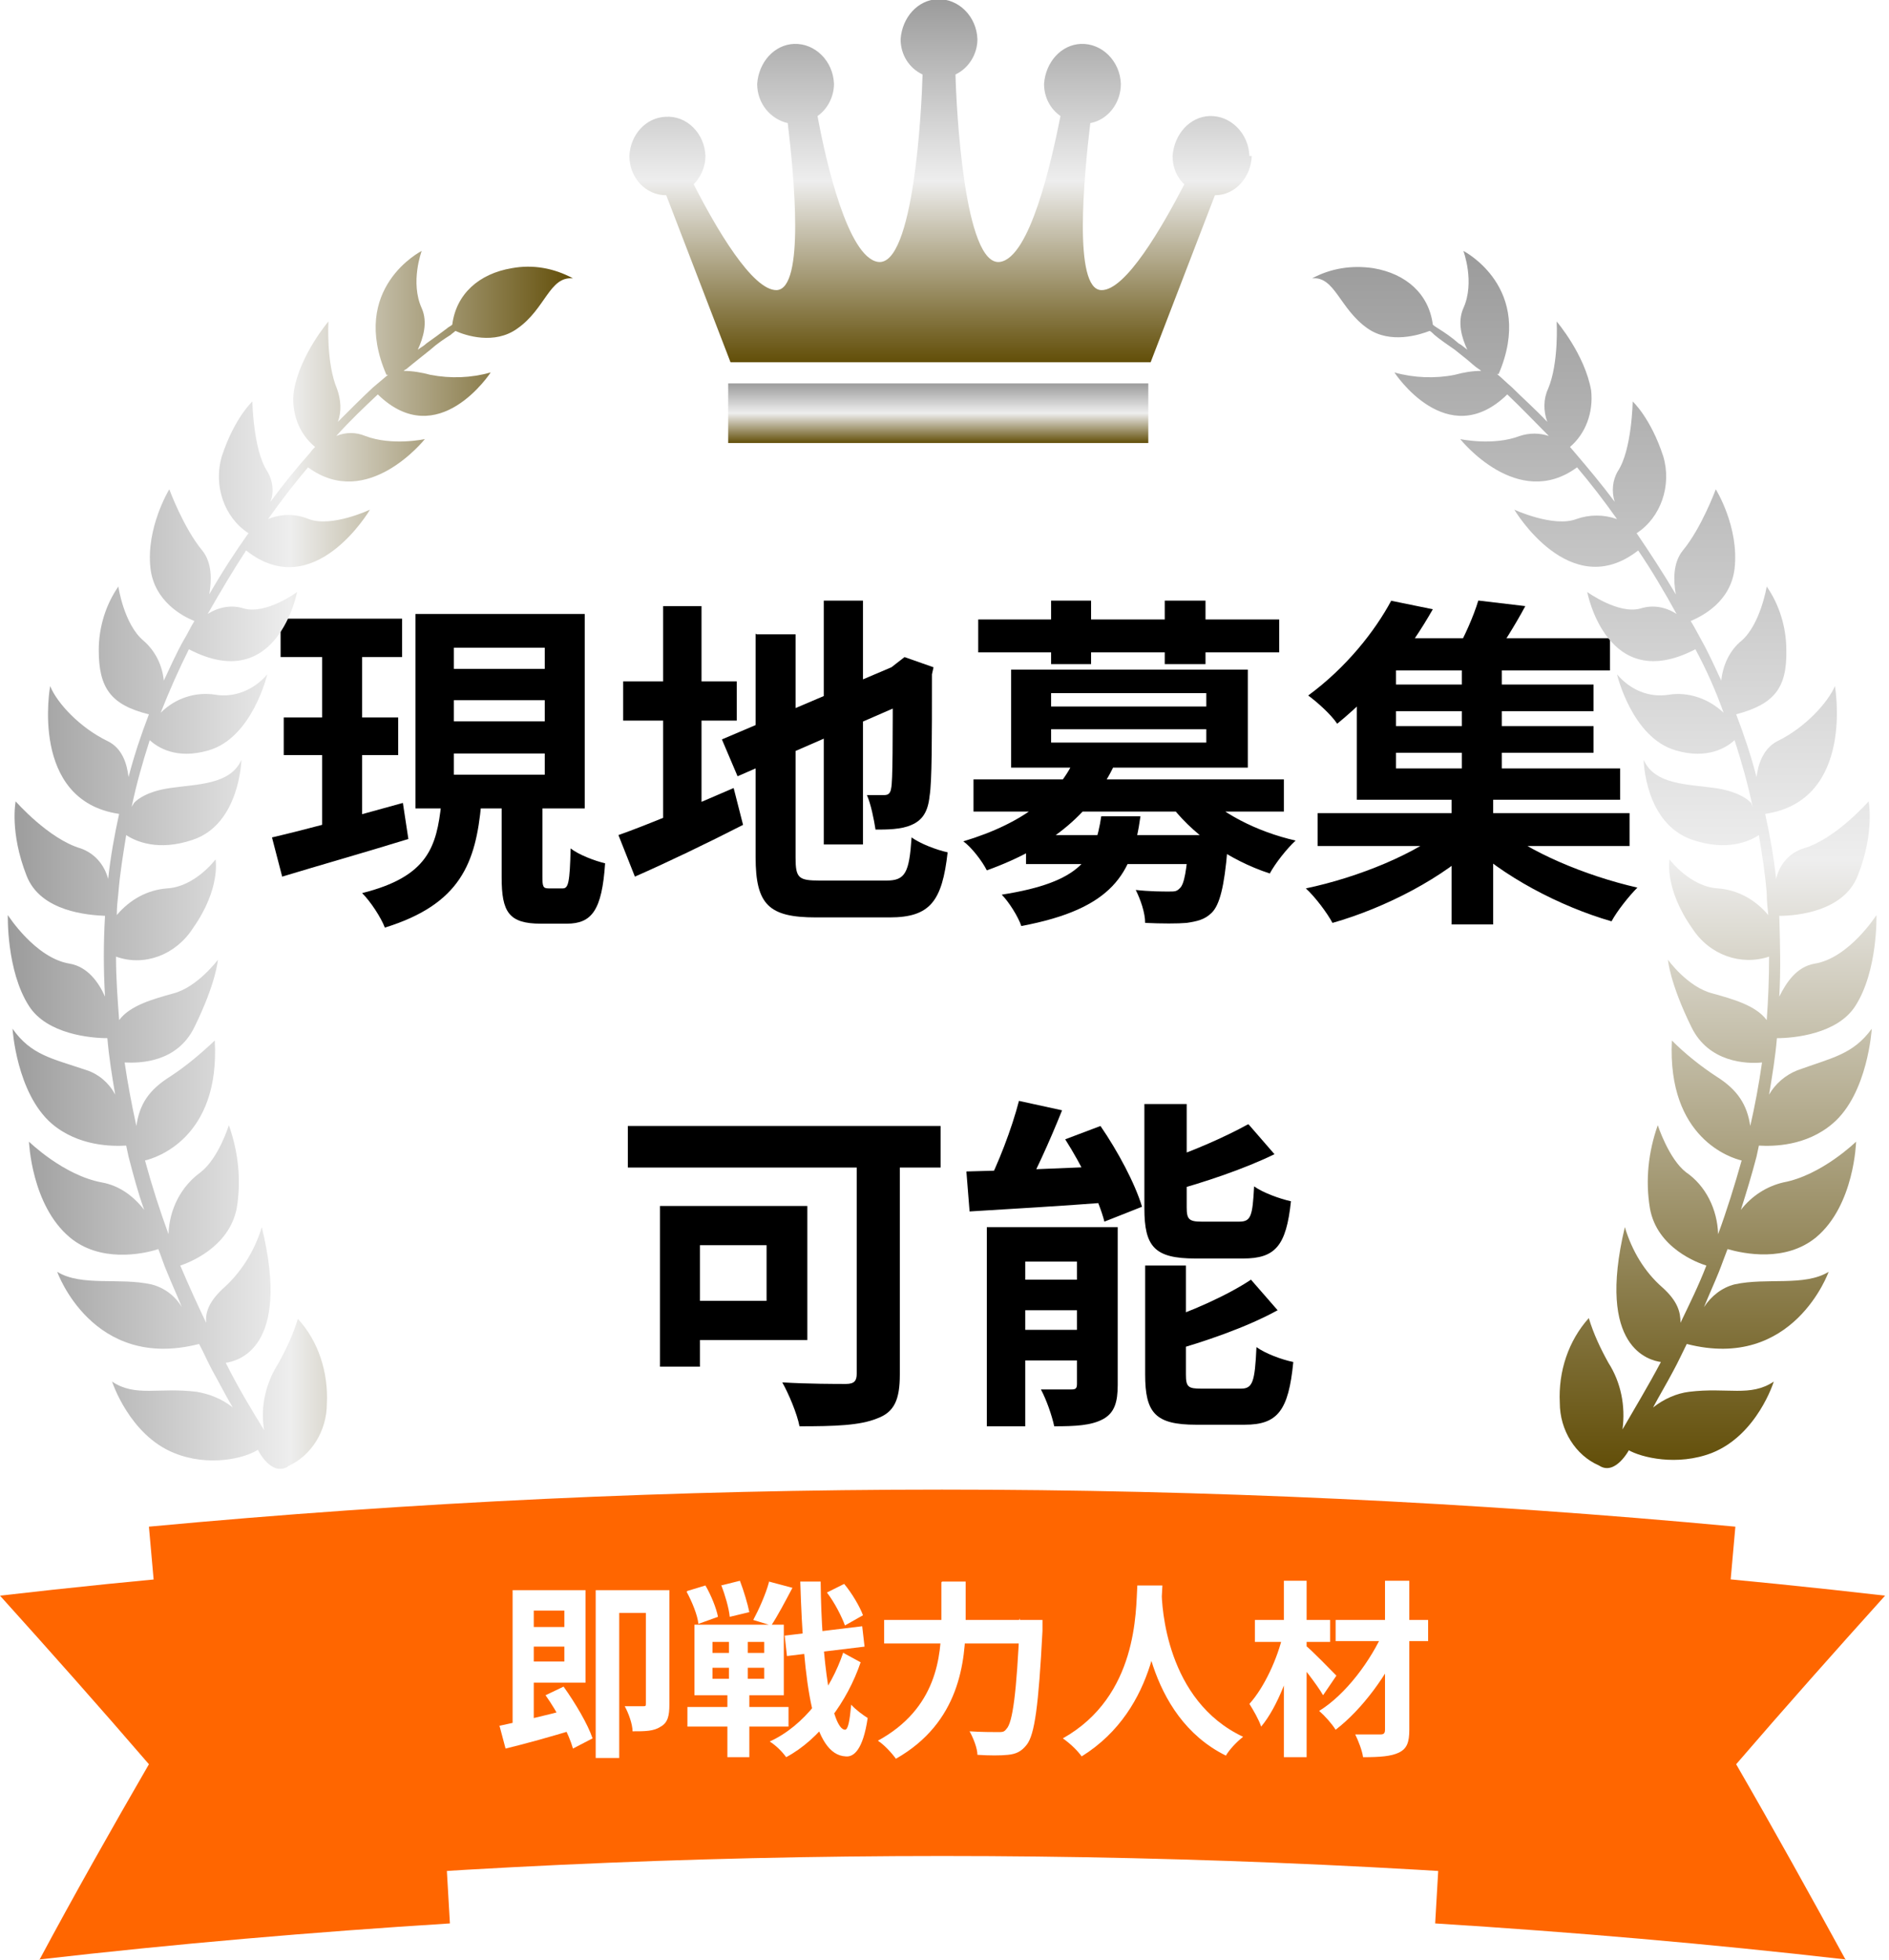 <?xml version="1.0" encoding="UTF-8"?>
<svg id="_レイヤー_1" data-name="レイヤー_1" xmlns="http://www.w3.org/2000/svg" version="1.1" xmlns:xlink="http://www.w3.org/1999/xlink" viewBox="0 0 241 250">
  <!-- Generator: Adobe Illustrator 29.1.0, SVG Export Plug-In . SVG Version: 2.1.0 Build 142)  -->
  <defs>
    <style>
      .st0, .st1 {
        fill: #f60;
        fill-rule: evenodd;
      }

      .st2 {
        fill: #fff;
      }

      .st3 {
        fill: url(#_名称未設定グラデーション_2);
      }

      .st4 {
        fill: url(#_名称未設定グラデーション);
      }

      .st5 {
        fill: url(#_名称未設定グラデーション_4);
      }

      .st6 {
        fill: url(#_名称未設定グラデーション_3);
      }

      .st1 {
        filter: url(#drop-shadow-1);
      }
    </style>
    <linearGradient id="_名称未設定グラデーション" data-name="名称未設定グラデーション" x1="119.7" y1="250.5" x2="119.7" y2="204.2" gradientTransform="translate(0 250.4) scale(1 -1)" gradientUnits="userSpaceOnUse">
      <stop offset="0" stop-color="#9b9b9b"/>
      <stop offset=".5" stop-color="#eee"/>
      <stop offset="1" stop-color="#624e08"/>
    </linearGradient>
    <linearGradient id="_名称未設定グラデーション_2" data-name="名称未設定グラデーション 2" x1="119.7" y1="201.5" x2="119.7" y2="193.9" gradientTransform="translate(0 250.4) scale(1 -1)" gradientUnits="userSpaceOnUse">
      <stop offset="0" stop-color="#9b9b9b"/>
      <stop offset=".5" stop-color="#eee"/>
      <stop offset="1" stop-color="#624e08"/>
    </linearGradient>
    <filter id="drop-shadow-1" x="7" y="178" width="227" height="76" filterUnits="userSpaceOnUse">
      <feOffset dx="0" dy="1"/>
      <feGaussianBlur result="blur" stdDeviation="4"/>
      <feFlood flood-color="#000" flood-opacity=".2"/>
      <feComposite in2="blur" operator="in"/>
      <feComposite in="SourceGraphic"/>
    </filter>
    <linearGradient id="_名称未設定グラデーション_3" data-name="名称未設定グラデーション 3" x1="1" y1="140.8" x2="73.1" y2="140.8" gradientTransform="translate(0 250.4) scale(1 -1)" gradientUnits="userSpaceOnUse">
      <stop offset="0" stop-color="#9b9b9b"/>
      <stop offset=".5" stop-color="#eee"/>
      <stop offset="1" stop-color="#624e08"/>
    </linearGradient>
    <linearGradient id="_名称未設定グラデーション_4" data-name="名称未設定グラデーション 4" x1="203.5" y1="218.4" x2="203.5" y2="63.1" gradientTransform="translate(0 250.4) scale(1 -1)" gradientUnits="userSpaceOnUse">
      <stop offset="0" stop-color="#9b9b9b"/>
      <stop offset=".5" stop-color="#eee"/>
      <stop offset="1" stop-color="#624e08"/>
    </linearGradient>
  </defs>
  <path d="M130,140.4l5.5,1.2c-1.6,4-3.6,8.4-5.2,11.2l-4.6-1.2c1.6-3,3.4-7.7,4.3-11.2ZM123.3,149.4c4.8-.1,11.9-.4,18.7-.7v4.6c-6.5.5-13.3.9-18.3,1.2l-.4-5ZM125.9,156.5h14v4.4h-9.1v21h-4.9v-25.4ZM137.4,156.5h5.2v20.1c0,2.2-.4,3.6-1.9,4.4-1.5.8-3.5.9-6.2.9-.3-1.4-1-3.4-1.7-4.7,1.5,0,3.3,0,3.9,0,.5,0,.7-.1.7-.7v-20ZM128.2,163.2h12.2v3.9h-12.2v-3.9ZM128.2,169.6h12.2v3.9h-12.2v-3.9ZM146.1,140.8h5.3v13.2c0,1.5.3,1.8,1.9,1.8h4.8c1.5,0,1.7-.7,1.9-4.5,1.1.8,3.3,1.6,4.7,1.9-.6,5.7-2,7.3-6.1,7.3h-6.1c-5.2,0-6.5-1.5-6.5-6.4v-13.3ZM159.3,143.4l3.3,3.8c-3.9,1.9-9,3.6-13.4,4.8-.2-1.1-.9-2.6-1.5-3.7,4.1-1.3,8.6-3.3,11.5-4.9ZM146.1,161.4h5.2v13.9c0,1.6.3,1.8,2,1.8h5c1.5,0,1.8-.8,2-5.3,1.1.8,3.2,1.6,4.7,1.9-.6,6.2-2,8-6.2,8h-6.2c-5.2,0-6.5-1.5-6.5-6.4v-13.9ZM159.6,163.2l3.4,3.9c-4,2.2-9.3,4-13.9,5.3-.3-1-1-2.7-1.5-3.7,4.3-1.4,9-3.5,12-5.5ZM135.9,145.3l4.5-1.7c2.2,3.2,4.4,7.3,5.3,10.3l-4.8,1.9c-.7-2.8-2.9-7.2-5-10.5Z"/>
  <path d="M109.3,145h5.5v30.3c0,3.2-.7,4.8-2.9,5.6-2.2.9-5.4,1-9.9,1-.3-1.6-1.4-4.2-2.2-5.6,3.2.2,7,.2,8.1.2,1.1,0,1.4-.4,1.4-1.3v-30.1ZM84.2,153.8h5.1v20.5h-5.1v-20.5ZM86.4,153.8h16.6v17.1h-16.6v-5h11.4v-7.1h-11.4v-5ZM80.1,143.6h39.9v5.3h-39.9v-5.3Z"/>
  <path d="M168.1,103.7h39.8v4.2h-39.8v-4.2ZM176.6,87.3h26.7v3.4h-26.7v-3.4ZM176.6,92.6h26.7v3.4h-26.7v-3.4ZM175.5,81.4h29.9v4.1h-29.9v-4.1ZM186.5,84h5.1v15.4h-5.1v-15.4ZM185.2,100.9h5.3v17h-5.3v-17ZM184.8,105.5l4,1.9c-4.5,4.5-12.1,8.4-18.8,10.3-.7-1.3-2.2-3.3-3.4-4.4,6.7-1.4,14.3-4.5,18.2-7.9ZM191.1,105.3c3.8,3.3,11.2,6.4,17.8,7.9-1.1,1.1-2.6,3-3.3,4.3-6.6-1.9-14-5.8-18.5-10.2l4-2ZM188.7,76.6l5.9.7c-1.4,2.6-3,5.1-4.2,6.8l-4.7-.9c1.1-1.9,2.3-4.6,2.9-6.6ZM177.4,76.6l5.4,1.1c-2.9,5.1-6.8,10.2-12.2,14.6-.8-1.2-2.6-2.8-3.7-3.6,4.9-3.6,8.5-8.2,10.6-12.1ZM173.1,84.1h5v13.9h28.6v4h-33.6v-17.9Z"/>
  <path d="M130.9,106.5h22.7v3.7h-22.7v-3.7ZM124.2,99.4h39.6v4.1h-39.6v-4.1ZM137.1,96.7l5.1.8c-2.8,5.9-7.7,10.4-16.3,13.5-.6-1.2-2-3-3-3.7,8-2.4,12.3-6.2,14.2-10.5ZM153,100.7c2.5,2.9,7.4,5.4,12.3,6.5-1.1,1-2.6,2.9-3.3,4.2-5.2-1.7-10.1-5.1-13-9.2l4-1.5ZM151.7,106.5h5s0,1.1-.1,1.8c-.4,4.8-1,7.1-2,8.1-.9.9-1.9,1.1-3.2,1.3-1.1.1-3.2.1-5.3,0,0-1.3-.6-3-1.2-4.2,1.8.2,3.4.2,4.2.2s1,0,1.4-.4c.6-.5.9-2.3,1.2-6.3v-.6ZM140.5,104.1h5c-1,7.3-3.5,11.8-15.2,14-.4-1.2-1.6-3.1-2.5-4,10.2-1.6,11.9-4.7,12.7-10ZM124.8,79h38.4v4.2h-38.4v-4.2ZM134.1,76.6h5.1v8.1h-5.1v-8.1ZM148.6,76.6h5.2v8.1h-5.2v-8.1ZM134.1,93v1.7h19.8v-1.7h-19.8ZM134.1,88.4v1.7h19.8v-1.7h-19.8ZM129,85.4h30.2v12.5h-30.2v-12.5Z"/>
  <path d="M105.1,76.6h5v31.1h-5v-31.1ZM92.1,94.3l22.8-9.7,1.9,4.5-22.7,9.9-2-4.7ZM96.5,80.9h5v28.5c0,2.6.4,2.9,3.1,2.9h8.5c2.4,0,2.9-1,3.2-5.5,1.1.8,3.2,1.6,4.6,1.9-.7,6.2-2.2,8.3-7.4,8.3h-9.4c-6,0-7.7-1.6-7.7-7.7v-28.5ZM113.9,85.2h-.3l.9-.7.9-.7,3.7,1.3-.2.9c0,8.4,0,13.7-.3,15.5-.2,2-.9,3.1-2.3,3.7-1.3.6-3.2.6-4.6.6-.2-1.3-.6-3.3-1.1-4.4.7,0,1.8,0,2.2,0s.8-.1.9-.9c.2-.9.2-5.7.2-15.4ZM79.5,86.9h14.5v5h-14.5v-5ZM84.6,77.3h4.9v29.2h-4.9v-29.2ZM78.9,106.5c3.7-1.3,9.4-3.7,14.7-6l1.2,4.7c-4.7,2.4-9.7,4.8-13.8,6.6l-2.1-5.3Z"/>
  <path d="M35.8,78.9h15.5v4.9h-15.5v-4.9ZM36.2,91.5h14.6v4.8h-14.6v-4.8ZM34.7,106.8c4.3-1,10.6-2.7,16.7-4.4l.7,4.6c-5.5,1.7-11.5,3.4-16.1,4.8l-1.3-5ZM57.9,89.3v2.7h11.6v-2.7h-11.6ZM57.9,96.1v2.7h11.6v-2.7h-11.6ZM57.9,82.6v2.7h11.6v-2.7h-11.6ZM53,78.3h21.6v24.8h-21.6v-24.8ZM64.1,101.2h5.1v10.6c0,1.3.1,1.5.8,1.5h1.8c.7,0,.9-.7,1-5.1,1,.8,3.1,1.6,4.4,1.9-.4,6-1.7,7.7-4.9,7.7h-3.3c-4.1,0-5-1.5-5-5.9v-10.6ZM56.3,102.5h5.1c-.7,7.5-2.6,12.8-12.3,15.8-.5-1.3-1.8-3.3-2.9-4.4,8.4-2.1,9.5-5.9,10.1-11.4ZM41.1,80.9h5.1v25.9l-5.1.7v-26.6Z"/>
  <path class="st4" d="M159.4,19.9c-.1-2.9-2.4-5.2-5.1-5.1-2.5.1-4.5,2.3-4.7,5.1,0,1.4.5,2.7,1.5,3.6-2.8,5.4-7.5,13.6-10.6,13.5-3.6-.1-2.2-14.6-1.4-21.3,2.2-.4,3.9-2.5,3.9-5-.1-2.9-2.4-5.2-5.1-5.1-2.5.1-4.5,2.3-4.7,5.1,0,1.7.8,3.2,2.1,4.1-1.2,6-3.9,18-7.7,18.6-4.6.7-5.6-19.8-5.7-23.9,1.7-.8,2.8-2.6,2.8-4.5-.1-2.9-2.4-5.2-5.1-5.1-2.5.1-4.5,2.3-4.7,5.1,0,2,1.1,3.7,2.8,4.5-.1,4.1-1.1,24.6-5.7,23.9-3.8-.6-6.6-12.6-7.7-18.6,1.3-.9,2.1-2.5,2.1-4.1-.1-2.9-2.4-5.2-5.1-5.1-2.5.1-4.5,2.3-4.7,5.1,0,2.5,1.7,4.5,3.9,5,.8,6.7,2.2,21.1-1.4,21.3-3.1.1-7.8-8-10.6-13.5.9-.9,1.5-2.2,1.5-3.6-.1-2.9-2.4-5.2-5.1-5-2.5.1-4.5,2.3-4.6,5,0,2.8,2.1,5,4.7,5l8.2,21.3h53.6l8.2-21.3c2.6,0,4.6-2.3,4.7-5"/>
  <path class="st3" d="M146.5,48.9h-53.6v7.6h53.6v-7.6Z"/>
  <path class="st0" d="M235.5,249.9c-17.4-2-34.9-3.5-52.4-4.6.9-15.5,1.8-31.1,2.7-46.6,18.2,1.1,36.5,2.7,54.7,4.8-6.4,7.1-12.8,14.3-19,21.5,4.8,8.3,9.4,16.6,14,25"/>
  <path class="st0" d="M5,249.9c17.4-2,34.9-3.5,52.4-4.6-.9-15.5-1.8-31.1-2.7-46.6-18.2,1.1-36.5,2.7-54.7,4.8,6.4,7.1,12.8,14.3,19,21.5-4.8,8.3-9.5,16.6-14,25"/>
  <path class="st1" d="M217.3,240.2c-64.6-6-129.6-6-194.2,0-1.4-15.5-2.7-31-4.1-46.5,67.3-6.3,135-6.3,202.4,0-1.4,15.5-2.7,31-4.1,46.5"/>
  <path class="st6" d="M36.7,187c3-1.3,5-4.5,5-8,.2-4-1.1-8-3.7-10.8-.6,2-1.5,3.9-2.5,5.7-1.6,2.5-2.3,5.5-1.8,8.5-1.6-2.6-3.3-5.4-4.9-8.6h0c1.4-.2,8.4-1.7,4.6-17.3-.9,3-2.6,5.7-4.8,7.7-2,1.8-2.4,3.2-2.3,4.5-1.1-2.3-2.2-4.7-3.3-7.3h0c.9-.3,6.2-2.2,7.2-7.3.6-3.6.2-7.2-1-10.6,0,0-1.3,4.2-3.6,6-2.5,1.8-4,4.7-4.1,7.9-1.1-3-2.1-6.1-3-9.4,1.3-.3,9.6-2.8,8.9-15.3-1.8,1.7-3.7,3.3-5.7,4.6-2.7,1.7-3.9,3.5-4.3,6.3-.6-2.7-1.1-5.4-1.5-8.1,2,.1,6.7,0,8.9-4.5,2.8-5.7,3-8.6,3-8.6,0,0-2.6,3.5-5.7,4.3-2.5.7-5.5,1.5-6.9,3.4-.2-2.7-.4-5.4-.4-8.1,3.6,1.3,7.6-.2,9.8-3.6,3.6-5.1,2.9-8.8,2.9-8.8,0,0-2.6,3.5-6.2,3.7-2.5.2-4.7,1.4-6.4,3.4,0-.9.1-1.9.2-2.8.2-2.5.6-4.9,1-7.4,1.2.8,4.1,2.1,8.5.6,6-2,6.2-10.2,6.2-10.2-1.4,3.2-5.7,3.1-9.1,3.6-3.5.5-4.6,1.9-4.6,1.9l-.3.5c.6-2.9,1.4-5.7,2.3-8.5,1,.9,3.4,2.5,7.5,1.3,5.6-1.6,7.5-9.7,7.5-9.7-1.7,2-4.2,3-6.6,2.6-2.5-.4-5.1.4-7,2.3,1.1-2.8,2.3-5.5,3.6-8.1,11.3,5.9,13.8-7.3,13.8-7.3,0,0-3.9,2.9-6.8,2.1-1.5-.5-3.2-.2-4.6.7,1.6-2.8,3.2-5.5,4.9-8.1,8.7,6.9,15.8-5.2,15.8-5.2,0,0-4.9,2.3-7.8,1.2-1.7-.7-3.5-.7-5.2,0,1.7-2.4,3.4-4.6,5.1-6.6,7.6,5.6,14.9-3.6,14.9-3.6,0,0-4.2.9-7.6-.4-1.2-.5-2.5-.5-3.7,0,1.8-2,3.6-3.7,5.3-5.3,7.7,7.5,14.4-2.8,14.4-2.8-2.5.7-5.1.8-7.7.3-1.1-.3-2.3-.5-3.4-.5,0,0,.2-.2.3-.2.6-.5,1.1-.9,1.6-1.3.5-.4,1-.8,1.5-1.2.9-.8,1.8-1.4,2.6-1.9.2-.2.4-.3.6-.5,1.3.6,5,1.8,7.9-.3,3.6-2.5,4.1-6.7,7.1-6.4-2.4-1.3-5.1-1.8-7.8-1.3-4.2.7-7.1,3.3-7.6,7.2-.2.2-.5.3-.7.5-.8.6-1.6,1.2-2.6,1.9-.3.3-.7.5-1.1.8.7-1.5,1.3-3.5.5-5.3-1.5-3.3,0-7.3,0-7.3,0,0-9.3,4.7-4.5,15.8h.2c-.6.5-1.2,1-1.9,1.6-1.4,1.3-2.9,2.8-4.5,4.4.5-1.3.4-2.8-.1-4.2-1.4-3.3-1.1-8.6-1.1-8.6,0,0-3.6,4.2-4.4,8.8-.4,2.7.6,5.5,2.7,7.2-.2.2-.4.4-.6.7-1.7,1.9-3.4,4-5.1,6.3.5-1.3.3-2.7-.4-3.9-1.8-2.7-1.9-8.9-1.9-8.9,0,0-2.3,2.1-3.9,7-1.1,3.7.3,7.8,3.4,9.8-1.7,2.4-3.4,5-5,7.8.3-1.7.4-4-.9-5.6-2.4-2.9-4.2-7.8-4.2-7.8,0,0-3,4.9-2.4,10.1.5,4.2,4.1,6.1,5.6,6.7-.5.8-.9,1.7-1.4,2.5-.9,1.6-1.7,3.4-2.5,5.1-.2-2-1.1-3.8-2.6-5.1-2.5-2.1-3.2-6.9-3.2-6.9-1.6,2.3-2.5,5.2-2.5,8.1,0,4.8,1.5,7,6.4,8.2-1,2.6-1.9,5.3-2.6,8-.2-1.7-.8-3.7-2.7-4.6-3.5-1.7-6.4-4.8-7.3-7,0,0-2.7,14.6,8.8,16.3-.6,2.7-1.1,5.5-1.4,8.3-.5-1.9-1.8-3.3-3.5-3.9-4.1-1.2-8.3-6-8.3-6,0,0-.8,3.9,1.4,9.5,1.8,4.6,7.9,5,10,5.1-.2,3.4-.2,6.9,0,10.3-.8-1.8-2.2-3.8-4.5-4.2-4.4-.7-7.9-6.2-7.9-6.2,0,0-.2,7.1,2.7,11.6,2.3,3.6,7.9,4.1,10,4.1.2,2.4.6,4.9,1,7.2-.8-1.5-2.1-2.6-3.6-3.1-4.4-1.5-7.1-1.9-9.5-5.3,0,0,.5,8.2,5,12.1,3.4,2.9,7.7,2.9,9.5,2.8.1.5.2.9.3,1.4.6,2.3,1.2,4.6,2,6.8-1.4-1.8-3.2-3.1-5.4-3.5-4.9-.9-9.3-5.2-9.3-5.2,0,0,.3,8.1,5.2,12.2,3.8,3.2,9.2,2.2,11.3,1.5.4,1,.7,2,1.1,2.9.6,1.5,1.3,3,1.9,4.5-.9-1.5-2.3-2.5-3.9-2.9-4.1-.9-8.9.3-12-1.6,0,0,4.5,12.7,18.1,9.2.6,1.1,1.1,2.3,1.7,3.4.9,1.6,1.7,3.2,2.6,4.7-1.4-1.1-2.9-1.7-4.6-2-4.9-.6-7.8.7-10.8-1.3,0,0,2.2,6.8,7.9,9.1,4.4,1.8,9,.7,10.7-.4,0,0,1.7,3.5,3.9,2.1"/>
  <path class="st5" d="M207.7,184.9c1.7,1,6.3,2.1,10.7.4,5.8-2.3,7.9-9.1,7.9-9.1-3,2-5.9.7-10.8,1.3-1.6.2-3.2.9-4.6,2,.8-1.5,1.7-3,2.6-4.7.6-1.1,1.1-2.2,1.7-3.4,13.6,3.5,18.1-9.2,18.1-9.2-3.1,1.9-7.9.7-12,1.6-1.6.4-3,1.5-3.9,2.9.6-1.5,1.3-3,1.9-4.5.4-1,.7-1.9,1.1-2.9,2.1.6,7.4,1.7,11.3-1.5,4.9-4.1,5.1-12.2,5.1-12.2,0,0-4.4,4.3-9.3,5.2-2.1.5-4,1.7-5.4,3.5.7-2.2,1.4-4.5,2-6.8.1-.5.2-.9.3-1.4,1.8.1,6,.1,9.4-2.8,4.5-3.8,5-12.1,5-12.1-2.4,3.3-5.1,3.7-9.5,5.3-1.5.6-2.8,1.7-3.6,3.1.4-2.4.8-4.8,1-7.2,2.1,0,7.7-.5,10-4.1,2.9-4.5,2.7-11.6,2.7-11.6,0,0-3.5,5.5-7.9,6.2-2.3.4-3.6,2.4-4.5,4.2.2-3.4.1-6.9,0-10.3,2.1,0,8.2-.5,10-5.1,2.2-5.5,1.4-9.5,1.4-9.5,0,0-4.2,4.8-8.3,6-1.7.5-3.1,2-3.5,3.9-.3-2.8-.8-5.6-1.4-8.3,11.5-1.7,8.9-16.3,8.9-16.3-.9,2.1-3.8,5.3-7.3,7-1.8.9-2.5,2.9-2.7,4.6-.7-2.7-1.6-5.4-2.6-8,4.9-1.3,6.5-3.4,6.4-8.2,0-2.9-.9-5.8-2.5-8.1,0,0-.8,4.8-3.2,6.9-1.5,1.2-2.4,3.1-2.6,5.1-.8-1.7-1.6-3.5-2.5-5.1-.5-.9-.9-1.7-1.4-2.5,1.4-.6,5.1-2.4,5.6-6.7.6-5.3-2.4-10.1-2.4-10.1,0,0-1.8,4.9-4.2,7.8-1.3,1.6-1.2,3.9-.9,5.6-1.6-2.7-3.3-5.3-5-7.8,3.1-2,4.5-6.1,3.4-9.8-1.6-4.9-3.9-7-3.9-7,0,0-.1,6.2-1.9,8.9-.7,1.2-.8,2.6-.4,3.9-1.7-2.3-3.4-4.3-5.1-6.3l-.6-.7c2-1.7,3-4.4,2.7-7.2-.8-4.6-4.4-8.8-4.4-8.8,0,0,.3,5.3-1.1,8.6-.6,1.3-.6,2.8-.1,4.2-1.5-1.6-3.1-3-4.5-4.4-.7-.6-1.3-1.2-1.9-1.7h.2c4.7-11-4.5-15.7-4.5-15.7,0,0,1.5,4,0,7.3-.8,1.8-.2,3.8.5,5.3-.4-.3-.7-.6-1.1-.8-.9-.8-1.8-1.4-2.6-1.9-.3-.2-.5-.3-.7-.5-.5-3.9-3.4-6.5-7.6-7.2-2.7-.4-5.4,0-7.8,1.3,2.9-.3,3.5,3.9,7.1,6.4,2.9,2,6.6.8,7.9.3.2.1.4.3.6.5.7.6,1.6,1.2,2.6,1.9.5.4,1,.8,1.5,1.2.5.4,1,.9,1.6,1.3.1,0,.2.2.3.2-1.2,0-2.3.2-3.4.5-2.5.5-5.2.4-7.7-.3,0,0,6.7,10.3,14.4,2.8,1.7,1.6,3.4,3.4,5.3,5.3-1.2-.4-2.5-.4-3.7,0-3.4,1.3-7.6.4-7.6.4,0,0,7.3,9.2,14.9,3.6,1.7,2,3.4,4.2,5.1,6.6-1.7-.6-3.5-.6-5.2,0-2.9,1.1-7.9-1.2-7.9-1.2,0,0,7.1,12,15.8,5.2,1.7,2.5,3.3,5.2,4.9,8.1-1.4-.9-3-1.2-4.6-.7-2.8.8-6.8-2.1-6.8-2.1,0,0,2.5,13.2,13.8,7.3,1.4,2.6,2.6,5.3,3.6,8.1-1.9-1.8-4.5-2.7-7-2.3-2.5.4-4.9-.6-6.6-2.6,0,0,1.9,8.1,7.5,9.7,4.1,1.2,6.5-.4,7.5-1.3.9,2.8,1.7,5.6,2.3,8.5l-.2-.5s-1.1-1.4-4.6-1.9c-3.5-.5-7.7-.4-9.1-3.6,0,0,.1,8.1,6.2,10.2,4.4,1.5,7.3.2,8.5-.6.4,2.4.8,4.9,1,7.4,0,.9.1,1.9.2,2.8-1.7-2-3.9-3.2-6.4-3.4-3.6-.2-6.2-3.7-6.2-3.7,0,0-.7,3.7,2.9,8.8,2.2,3.4,6.2,4.8,9.8,3.6,0,2.7-.1,5.4-.3,8.1-1.4-1.9-4.4-2.7-6.9-3.4-3.2-.8-5.7-4.3-5.7-4.3,0,0,.2,2.9,3,8.6,2.2,4.5,7,4.7,9,4.5-.4,2.8-.9,5.5-1.5,8.1-.4-2.7-1.6-4.6-4.3-6.3-2-1.3-4-2.9-5.7-4.6-.6,12.5,7.6,15,8.9,15.3-.9,3.2-1.9,6.4-3,9.4-.1-3.2-1.6-6.2-4.1-7.9-2.2-1.7-3.6-6-3.6-6-1.2,3.4-1.6,7-1,10.6.9,5.1,6.2,7,7.2,7.3h0c-1,2.6-2.2,5-3.3,7.3,0-1.3-.3-2.7-2.3-4.5-2.3-2-3.9-4.7-4.8-7.7-3.7,15.5,3.2,17,4.6,17.2,0,0,0,0,0,0-1.7,3.2-3.4,6-4.9,8.6.4-3-.2-6-1.8-8.5-1-1.8-1.9-3.7-2.5-5.7-2.6,2.9-3.9,6.8-3.7,10.8,0,3.5,2,6.7,5,8,2.1,1.4,3.9-2.1,3.9-2.1"/>
  <path class="st2" d="M170.4,206.6h11.8v2.7h-11.8v-2.7ZM176.8,201.6h3v19c0,1.6-.3,2.4-1.3,2.9-1,.5-2.5.6-4.6.6-.1-.8-.6-2.1-1-2.9,1.3,0,2.8,0,3.2,0s.6-.1.6-.6v-19ZM176.6,207.9l2.3,1.4c-1.8,4.2-5.1,8.7-8.5,11.3-.5-.8-1.4-1.8-2.1-2.4,3.4-2.1,6.6-6.4,8.3-10.3ZM160.1,206.6h9.6v2.8h-9.6v-2.8ZM163.8,201.6h2.9v22.5h-2.9v-22.5ZM163.7,208.4l1.9.7c-.9,4-2.6,8.6-4.7,11.1-.3-.9-1-2.1-1.5-2.9,1.9-2.1,3.6-5.8,4.3-8.9ZM166.5,209.8c.8.6,3.4,3.3,4,3.9l-1.7,2.5c-.8-1.4-2.8-3.9-3.7-5l1.4-1.4Z"/>
  <path class="st2" d="M145,202.2h3.3c-.2,4-.5,15.7-10.3,21.8-.5-.7-1.4-1.6-2.4-2.3,9.6-5.4,9.3-16.3,9.5-19.5ZM148.2,202.8c0,2.1.6,14.1,10.4,18.7-.9.7-1.8,1.7-2.2,2.4-10.3-5.1-10.8-18.4-11-20.8l2.8-.3Z"/>
  <path class="st2" d="M112.8,206.6h18.4v3h-18.4v-3ZM130,206.6h3s0,1,0,1.4c-.5,9.6-1,13.2-2,14.5-.7.9-1.4,1.2-2.4,1.3-.9.1-2.4.1-3.9,0,0-.8-.5-2.1-1-3,1.5.1,3,.1,3.6.1s.8,0,1.1-.4c.8-.8,1.3-4.6,1.7-13.5v-.6ZM120.2,201.7h3v4.9c0,5.4-.8,13.1-8.9,17.7-.5-.7-1.5-1.8-2.3-2.3,7.5-4.1,8.1-10.7,8.1-15.3v-4.9Z"/>
  <path class="st2" d="M100.1,208.6l9.9-1.2.3,2.6-9.9,1.2-.3-2.7ZM105.5,203.1l2.2-1.1c1,1.2,2,2.9,2.4,4l-2.3,1.3c-.4-1.1-1.3-2.9-2.3-4.2ZM87.7,202.9l2.3-.7c.7,1.2,1.4,2.9,1.6,4l-2.5.9c-.1-1.1-.8-2.8-1.5-4.1ZM92,202.2l2.4-.6c.5,1.3,1,3,1.2,4l-2.5.6c-.1-1.1-.6-2.8-1.1-4.1ZM90.9,212.7v1.4h6.6v-1.4h-6.6ZM90.9,209.4v1.4h6.6v-1.4h-6.6ZM88.6,207.2h11.4v9h-11.4v-9ZM87.7,217.7h12.9v2.5h-12.9v-2.5ZM98.1,201.7l3,.8c-.9,1.7-1.9,3.6-2.7,4.8l-2.3-.7c.7-1.3,1.6-3.3,2-4.8ZM93,207.9h2.4v7.2h.2v9h-2.8v-9h.2v-7.2ZM107.6,210.8l2.2,1.2c-1.7,5-5.2,9.8-9.5,12.1-.5-.7-1.3-1.5-2.1-2,4.4-2,7.8-6.6,9.4-11.4ZM102,201.7h2.7c.1,10.2,1.4,18.8,3.1,18.9.4,0,.6-1.1.8-3.2.5.6,1.6,1.4,2.1,1.7-.6,4.1-1.8,5-2.8,4.9-4.2-.2-5.4-9.1-5.8-22.3Z"/>
  <path class="st2" d="M66.6,207.5h6.3v2.5h-6.3v-2.5ZM65.4,202.8h2.7v17.8l-2.7.5v-18.3ZM63.7,220.1c2.3-.5,5.9-1.3,9.2-2.2l.3,2.7c-3,.9-6.2,1.8-8.7,2.4l-.8-3ZM69.6,216.2l2.3-1.1c1.5,2.1,3.1,4.8,3.7,6.6l-2.5,1.3c-.5-1.8-2-4.7-3.5-6.8ZM66.6,202.8h8.1v11.8h-8.1v-2.7h5.4v-6.5h-5.4v-2.7ZM82.4,202.8h3v14.6c0,1.4-.2,2.3-1.1,2.8-.9.6-2,.6-3.6.6,0-.9-.5-2.3-1-3.2.9,0,1.9,0,2.3,0s.4,0,.4-.4v-14.5ZM76,202.8h7.9v2.9h-4.9v18.5h-3v-21.4Z"/>
</svg>